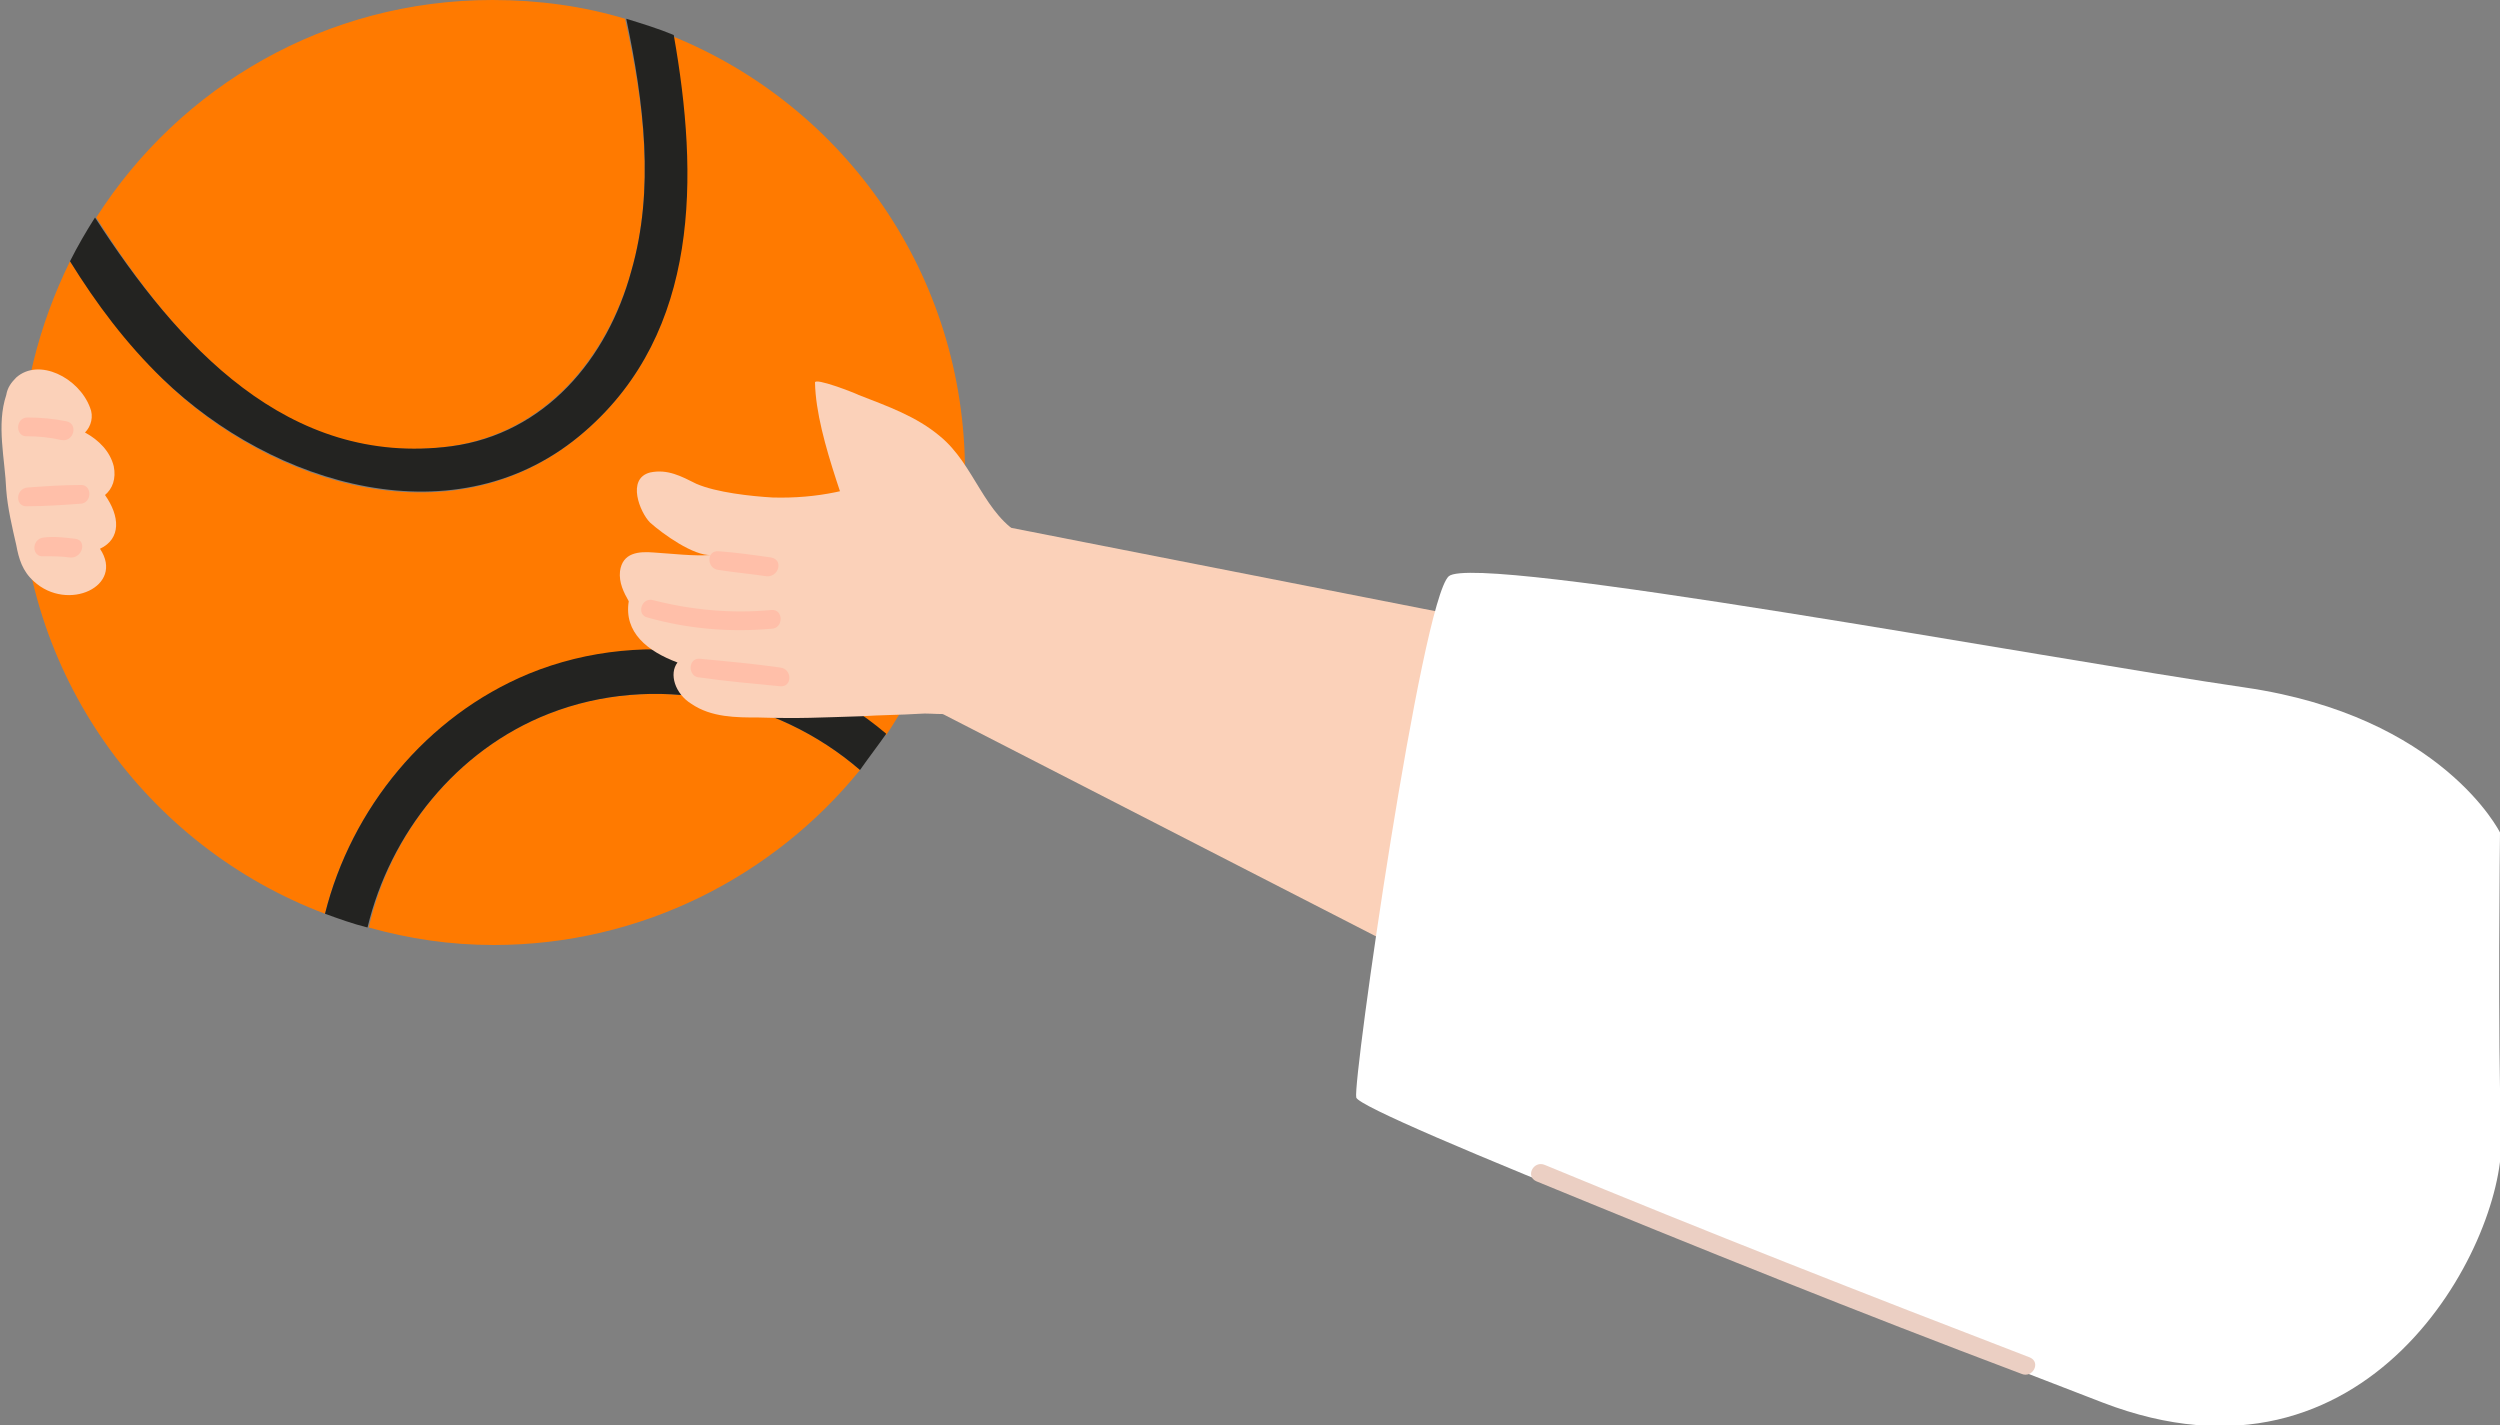 <svg version="1.1" id="圖層_1" xmlns="http://www.w3.org/2000/svg" x="0" y="0" viewBox="0 0 200 114" style="enable-background:new 0 0 200 114" xml:space="preserve"><rect x="0" y="0" width="200" height="114" fill="#808080" stroke="none"/><style>.st0{fill:#ff7a00}.st2{fill:#fbd1b9}.st3{fill:#ffbfa9}</style><path class="st0" d="M43.9 57.1c8.4-3.3 18.2-1.3 24.9 4.5-6.9 8.5-17.5 14-29.3 14-3.5 0-6.8-.5-10-1.4 1.7-7.5 7-14.2 14.4-17.1"/><path class="st0" d="M5.6 20.9c2.2 3.4 4.6 6.5 7.4 9.4 8.7 8.6 23.6 13.2 33.8 4.2 9.2-8 9-20.4 7-31.6C67.6 8.5 77.2 22 77.2 37.8c0 7.8-2.3 15-6.3 21-7.7-6.6-19.1-8.7-28.6-4.8-8.2 3.3-14.2 10.7-16.3 19.1C11.7 67.7 1.6 53.9 1.6 37.8c0-6.1 1.5-11.8 4-16.9"/><path class="st0" d="M50.5 21.7c-2 7-6.9 12.9-14.4 14-13 1.8-21.9-8-28.4-18.3C14.4 6.9 26.1 0 39.4 0c3.7 0 7.3.5 10.6 1.5 1.5 6.7 2.4 13.6.5 20.2"/><path d="M46.8 34.5c-10.2 8.9-25 4.3-33.8-4.2-2.9-2.8-5.3-6-7.4-9.4.6-1.2 1.3-2.4 2-3.5 6.6 10.2 15.4 20 28.5 18.3 7.5-1 12.5-7 14.4-14 1.9-6.6 1-13.5-.4-20.2 1.3.4 2.6.8 3.8 1.3 2 11.3 2.1 23.7-7.1 31.7m-4.5 19.4c9.5-3.9 20.8-1.8 28.6 4.8-.7 1-1.4 1.9-2.1 2.9-6.7-5.8-16.5-7.8-24.9-4.5-7.4 2.9-12.7 9.6-14.5 17.1-1.2-.3-2.3-.7-3.4-1.1 2.1-8.4 8.1-15.8 16.3-19.2" style="fill:#232321"/><path class="st2" d="M68.7 31.6c2.3.9 4.6 1.7 6.5 3.3 2.8 2.3 3.5 6.3 6.7 8 .8.4.1 1.6-.7 1.2-.5-.3-1-.6-1.4-1-1 3.4-.1 7.4-1.7 10.5-1 1.9-2 4.3-4 3.1-2.8-1.7-4.2-7.7-4.8-10.5-1-4.6-4-10.9-4.1-15.6 0-.4 3.1.8 3.5 1"/><path class="st2" d="m77.7 41.6 39.2 7.7L120 80 74.6 56.7l-.5-8 3.6-7.1z"/><path class="st2" d="M49.6 45.7c.2-1.5 1.5-1.6 2.7-1.5 1.6.1 3.1.3 4.6.2-1.4.1-3.9-1.7-4.9-2.6-.8-.8-1.9-3.5 0-4 1.4-.3 2.5.3 3.7.9 1.6.7 4.4 1 6.1 1.1 3.6.1 6.7-.6 9.5-1.9.8-.4 1.7.4 1 1-.1.1-.2.2-.4.3 1.2 2.6 2.2 5.3 3.1 8 .5 1.3.9 2.6 1.3 3.8.4 1.1 1.6 3.2 1.5 4.4-.1.7-.1.8-.6 1.3-.7.7-2.7.3-3.6.4-1.6.1-3.2.1-4.7.2-3.4.1-4.8.2-8.2.1-1.8 0-3.8 0-5.4-1.1-1.3-.8-1.8-2.4-1.1-3.3-2.4-.9-4.3-2.4-3.9-4.9-.4-.7-.8-1.5-.7-2.4"/><path class="st3" d="M57.5 44.1c1.4.1 2.8.3 4.2.5 1 .2.6 1.6-.4 1.5-1.3-.2-2.5-.3-3.8-.5-1-.1-1-1.6 0-1.5M52.2 48c3.1.8 6.3 1.1 9.5.8 1-.1 1 1.5 0 1.5-3.4.3-6.7 0-9.9-.9-.9-.2-.5-1.6.4-1.4m3.8 4.7c2.1.2 4.3.4 6.4.7 1 .1 1 1.6 0 1.5-2.1-.2-4.3-.4-6.4-.7-1 0-1-1.6 0-1.5"/><path class="st2" d="M1.3 30.2c1.8-1.6 5 0 5.9 2.4.3.7.1 1.5-.4 2 1.1.6 2 1.5 2.3 2.7.2 1-.1 1.8-.7 2.3 1.2 1.7 1.3 3.5-.4 4.3 2 3-2.6 5.1-5.3 2.6-.9-.8-1.2-1.8-1.4-2.9-.3-1.3-.7-3-.8-4.4-.1-2.5-.8-5.2 0-7.6.1-.6.4-1 .8-1.4"/><path class="st3" d="M2.2 33.4c1.1 0 2.1.1 3.1.3s.6 1.7-.4 1.5c-.9-.2-1.8-.3-2.7-.3-1 .1-1-1.5 0-1.5m0 5.6c1.4-.1 2.8-.2 4.2-.2 1-.1 1 1.5 0 1.5-1.4.1-2.8.2-4.2.2-1 .1-1-1.4 0-1.5m1.3 4c.8-.1 1.7 0 2.5.1 1 .1.6 1.6-.4 1.5-.7-.1-1.4-.1-2.1-.1-1 .1-1-1.4 0-1.5"/><path d="M200 66.6s-4.6-9.3-20.4-11.6-61.5-10.8-63.7-8.9c-2.2 2-7.7 40.4-7.4 41.7.3 1.3 38.4 16.2 59.7 24.4s32-12.5 31.9-20.9c-.3-8.5-.1-24.7-.1-24.7" style="fill:#fff"/><path d="M123.6 93.2c12.8 5.3 25.8 10.4 38.8 15.4.9.4.2 1.7-.7 1.3-13-4.9-25.9-10.1-38.8-15.4-.9-.4-.2-1.7.7-1.3" style="fill:#ebcfc3"/></svg>